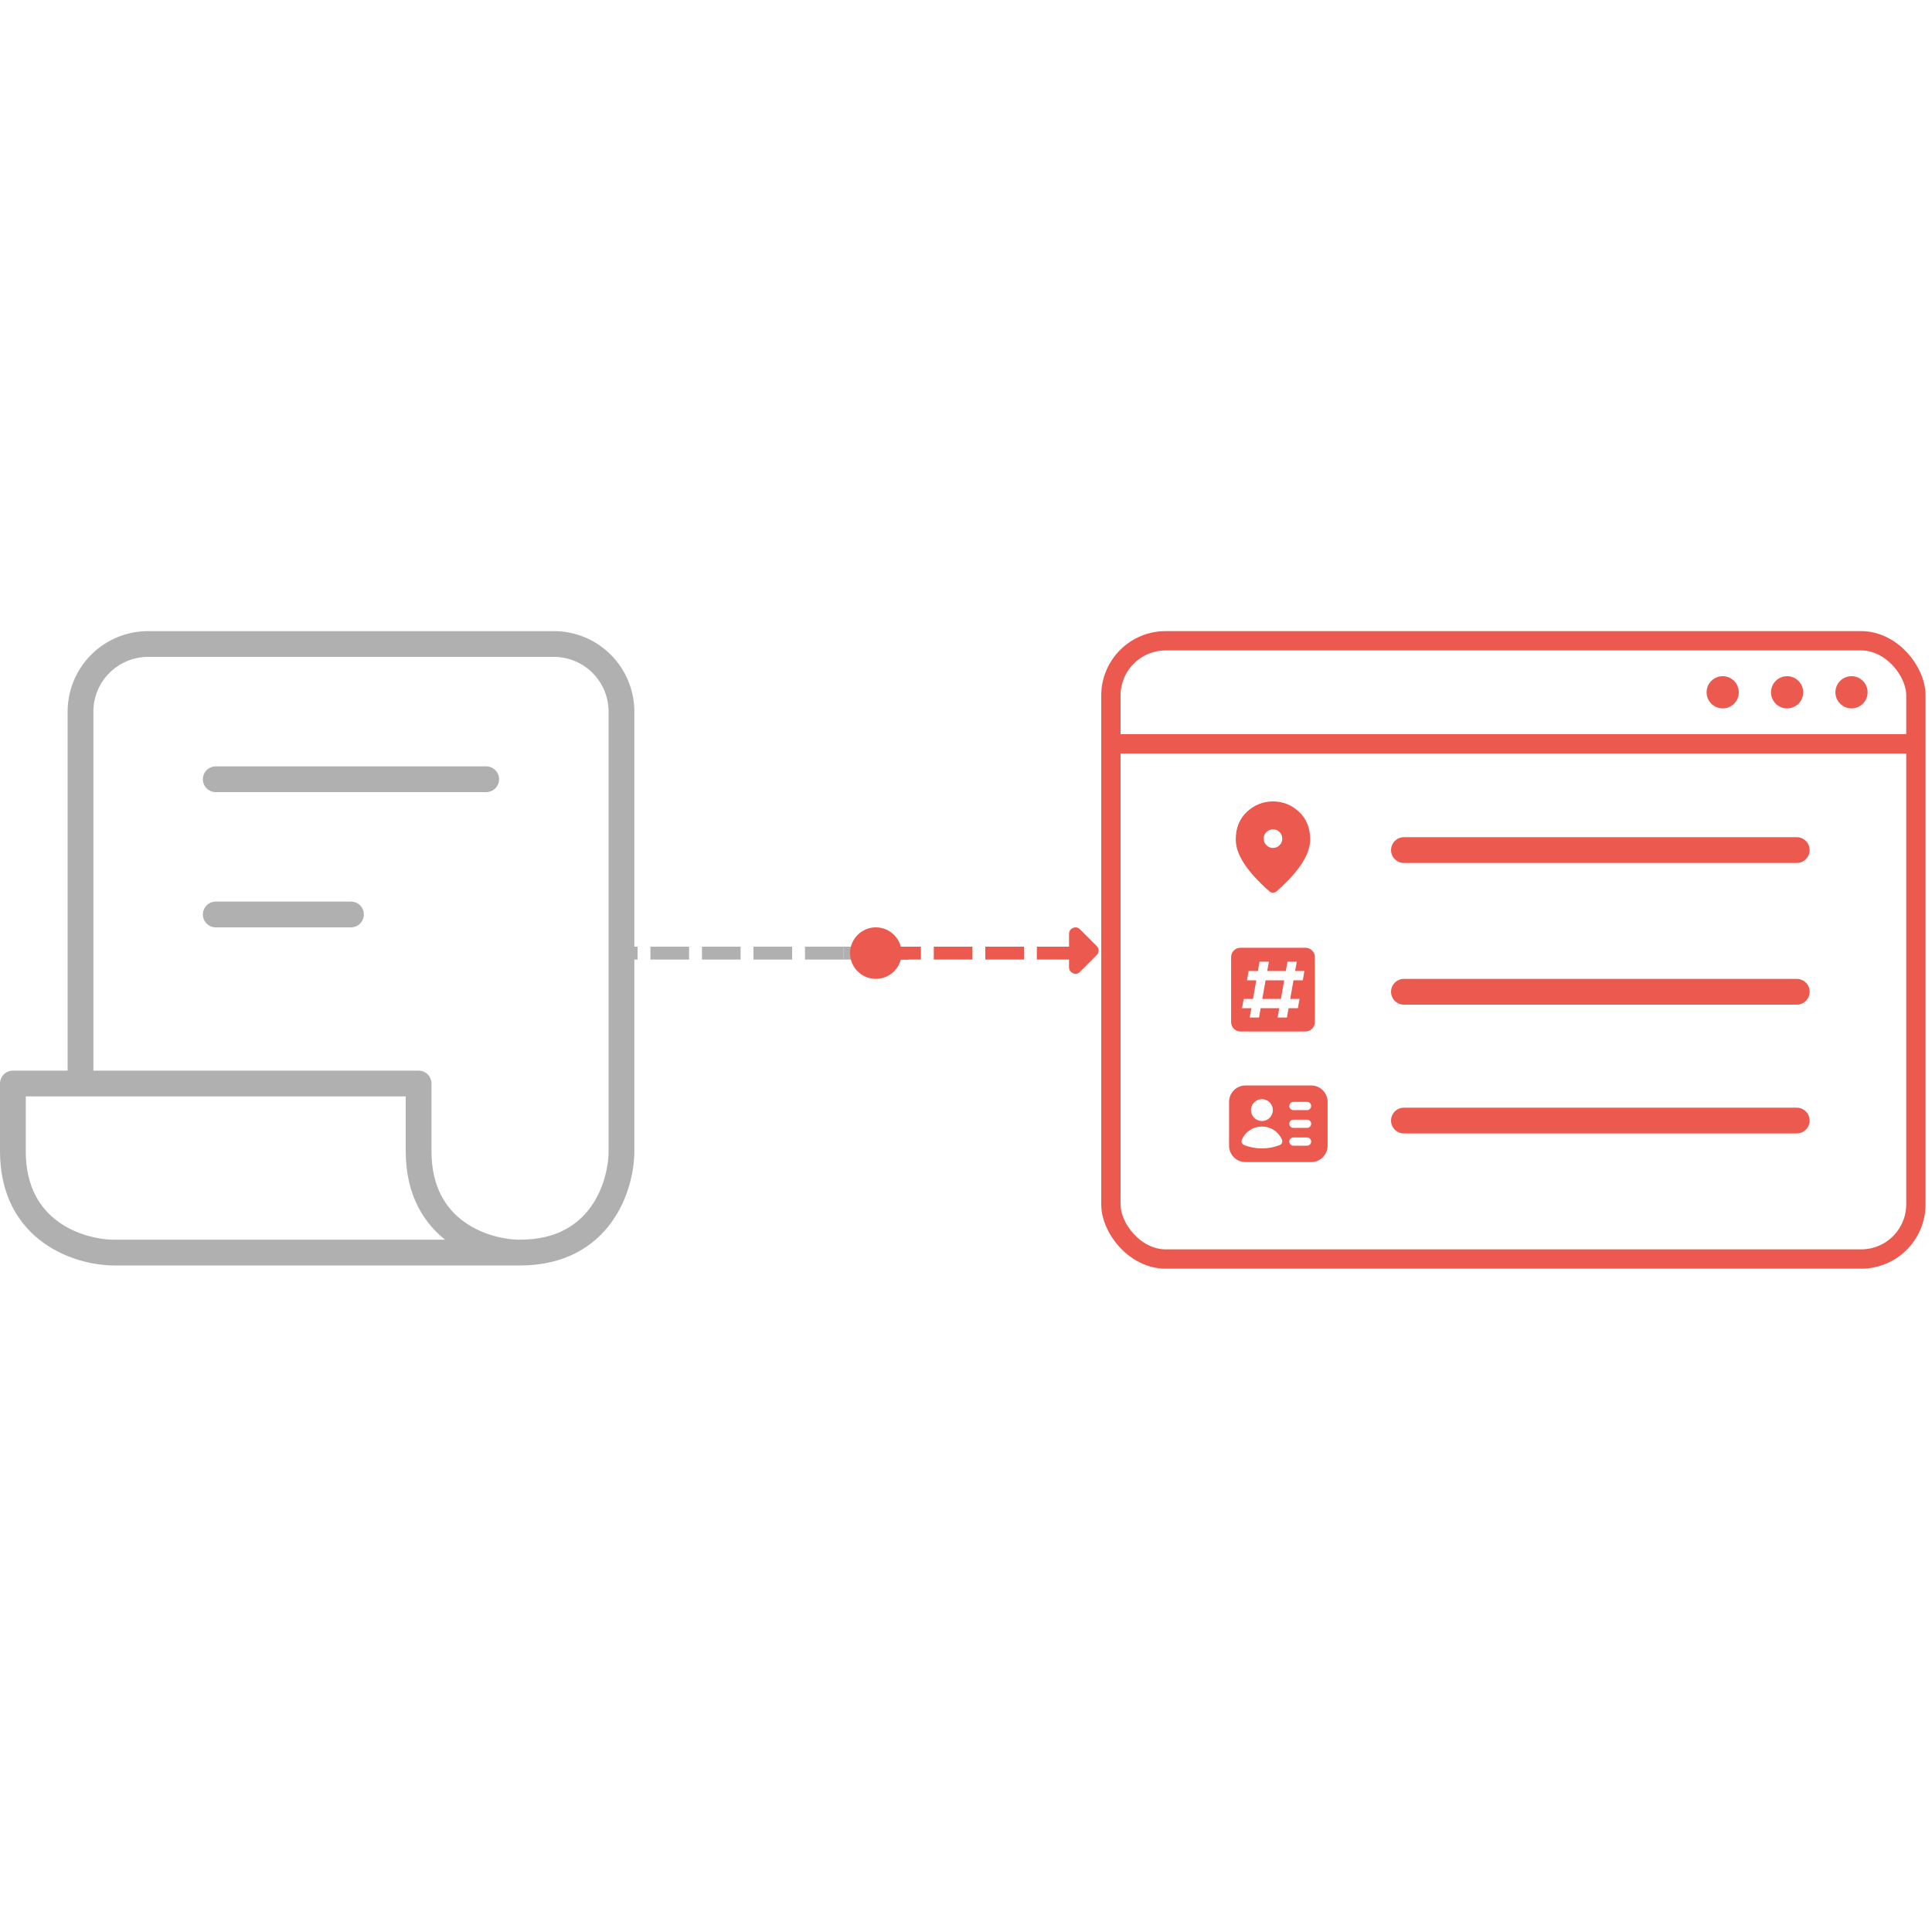 <svg width="300" height="300" viewBox="0 0 300 300" fill="none" xmlns="http://www.w3.org/2000/svg">
<rect width="300" height="300" fill="white"/>
<path d="M131 148H97" stroke="#B0B0B0" stroke-width="2" stroke-linejoin="round" stroke-dasharray="6 2"/>
<path d="M167 148H134" stroke="#EC594F" stroke-width="2" stroke-linejoin="round" stroke-dasharray="6 2"/>
<path d="M136 148H135" stroke="#EC594F" stroke-linejoin="round"/>
<path d="M136 148H131" stroke="#B0B0B0" stroke-width="2" stroke-linejoin="round"/>
<path d="M141 148H136" stroke="#EC594F" stroke-width="2" stroke-linejoin="round"/>
<circle cx="136" cy="148" r="4" fill="#EC594F"/>
<path d="M12.5 168.25V110.5C12.5 107.715 13.606 105.045 15.575 103.075C17.544 101.106 20.215 100 23 100H86C88.785 100 91.456 101.106 93.425 103.075C95.394 105.045 96.5 107.715 96.5 110.5V178.75C96.5 184 93.35 194.5 80.75 194.5M80.75 194.5H17.75C12.5 194.5 2 191.35 2 178.75V168.25H65V178.75C65 191.35 75.5 194.5 80.75 194.5ZM33.5 121H75.5M33.5 142H54.5" stroke="#B0B0B0" stroke-width="4" stroke-linecap="round" stroke-linejoin="round"/>
<rect x="172.5" y="99.5" width="125" height="96" rx="8.5" stroke="#EC594F" stroke-width="3"/>
<line x1="172" y1="115.5" x2="297" y2="115.5" stroke="#EC594F" stroke-width="3"/>
<circle cx="267.5" cy="107.5" r="2.5" fill="#EC594F"/>
<circle cx="277.5" cy="107.5" r="2.5" fill="#EC594F"/>
<circle cx="287.5" cy="107.5" r="2.5" fill="#EC594F"/>
<path d="M197.667 131.667C198.064 131.667 198.404 131.525 198.687 131.242C198.97 130.959 199.112 130.619 199.111 130.222C199.111 129.825 198.97 129.485 198.686 129.202C198.403 128.919 198.063 128.777 197.667 128.778C197.269 128.778 196.929 128.919 196.646 129.202C196.363 129.486 196.222 129.825 196.222 130.222C196.222 130.619 196.364 130.96 196.647 131.243C196.93 131.526 197.27 131.667 197.667 131.667ZM197.667 138.618C197.57 138.618 197.474 138.6 197.378 138.564C197.282 138.528 197.197 138.48 197.125 138.419C195.368 136.867 194.056 135.425 193.189 134.095C192.322 132.764 191.889 131.522 191.889 130.367C191.889 128.561 192.47 127.123 193.632 126.051C194.793 124.98 196.138 124.444 197.667 124.444C199.195 124.444 200.541 124.98 201.702 126.051C202.864 127.123 203.445 128.561 203.444 130.367C203.444 131.522 203.011 132.765 202.144 134.096C201.278 135.426 199.966 136.867 198.208 138.419C198.136 138.48 198.052 138.528 197.956 138.564C197.859 138.6 197.763 138.618 197.667 138.618Z" fill="#EC594F"/>
<path d="M191.167 148.611C191.167 148.228 191.319 147.861 191.59 147.59C191.861 147.319 192.228 147.167 192.611 147.167H202.722C203.105 147.167 203.473 147.319 203.744 147.59C204.015 147.861 204.167 148.228 204.167 148.611V158.722C204.167 159.105 204.015 159.473 203.744 159.744C203.473 160.014 203.105 160.167 202.722 160.167H192.611C192.228 160.167 191.861 160.014 191.59 159.744C191.319 159.473 191.167 159.105 191.167 158.722V148.611ZM194.056 158H195.5L195.753 156.556H198.642L198.389 158H199.833L200.086 156.556H201.531L201.791 155.111H200.346L200.852 152.222H202.296L202.549 150.778H201.104L201.364 149.333H199.92L199.66 150.778H196.771L197.031 149.333H195.587L195.327 150.778H193.882L193.629 152.222H195.074L194.568 155.111H193.124L192.864 156.556H194.308L194.056 158ZM196.518 152.222H199.407L198.902 155.111H196.013L196.518 152.222Z" fill="#EC594F"/>
<path fill-rule="evenodd" clip-rule="evenodd" d="M190.85 171.1C190.85 170.424 191.119 169.775 191.597 169.297C192.075 168.819 192.724 168.55 193.4 168.55H203.6C204.276 168.55 204.925 168.819 205.403 169.297C205.881 169.775 206.15 170.424 206.15 171.1V177.9C206.15 178.576 205.881 179.225 205.403 179.703C204.925 180.181 204.276 180.45 203.6 180.45H193.4C192.724 180.45 192.075 180.181 191.597 179.703C191.119 179.225 190.85 178.576 190.85 177.9V171.1ZM194.25 172.375C194.25 171.924 194.429 171.492 194.748 171.173C195.067 170.854 195.499 170.675 195.95 170.675C196.401 170.675 196.833 170.854 197.152 171.173C197.471 171.492 197.65 171.924 197.65 172.375C197.65 172.826 197.471 173.258 197.152 173.577C196.833 173.896 196.401 174.075 195.95 174.075C195.499 174.075 195.067 173.896 194.748 173.577C194.429 173.258 194.25 172.826 194.25 172.375ZM195.95 174.925C195.289 174.925 194.642 175.117 194.089 175.479C193.536 175.84 193.1 176.355 192.835 176.961C192.8 177.04 192.782 177.124 192.781 177.21C192.78 177.297 192.797 177.382 192.83 177.461C192.863 177.541 192.912 177.613 192.973 177.673C193.035 177.733 193.108 177.78 193.188 177.811C194.069 178.152 195.006 178.326 195.95 178.325C196.894 178.326 197.831 178.152 198.712 177.812C198.792 177.781 198.865 177.733 198.927 177.673C198.988 177.613 199.037 177.541 199.07 177.462C199.103 177.382 199.12 177.297 199.119 177.211C199.118 177.125 199.1 177.04 199.065 176.961C198.8 176.355 198.364 175.84 197.811 175.479C197.258 175.117 196.611 174.925 195.95 174.925ZM200.2 171.737C200.2 171.568 200.267 171.406 200.387 171.287C200.506 171.167 200.668 171.1 200.837 171.1H202.962C203.132 171.1 203.294 171.167 203.413 171.287C203.533 171.406 203.6 171.568 203.6 171.737C203.6 171.907 203.533 172.069 203.413 172.188C203.294 172.308 203.132 172.375 202.962 172.375H200.837C200.668 172.375 200.506 172.308 200.387 172.188C200.267 172.069 200.2 171.907 200.2 171.737ZM200.2 177.262C200.2 177.093 200.267 176.931 200.387 176.812C200.506 176.692 200.668 176.625 200.837 176.625H202.962C203.132 176.625 203.294 176.692 203.413 176.812C203.533 176.931 203.6 177.093 203.6 177.262C203.6 177.432 203.533 177.594 203.413 177.713C203.294 177.833 203.132 177.9 202.962 177.9H200.837C200.668 177.9 200.506 177.833 200.387 177.713C200.267 177.594 200.2 177.432 200.2 177.262ZM200.837 173.862C200.668 173.862 200.506 173.93 200.387 174.049C200.267 174.169 200.2 174.331 200.2 174.5C200.2 174.669 200.267 174.831 200.387 174.951C200.506 175.07 200.668 175.137 200.837 175.137H202.962C203.132 175.137 203.294 175.07 203.413 174.951C203.533 174.831 203.6 174.669 203.6 174.5C203.6 174.331 203.533 174.169 203.413 174.049C203.294 173.93 203.132 173.862 202.962 173.862H200.837Z" fill="#EC594F"/>
<line x1="218" y1="132" x2="279" y2="132" stroke="#EC594F" stroke-width="4" stroke-linecap="round"/>
<line x1="218" y1="154" x2="279" y2="154" stroke="#EC594F" stroke-width="4" stroke-linecap="round"/>
<line x1="218" y1="174" x2="279" y2="174" stroke="#EC594F" stroke-width="4" stroke-linecap="round"/>
<path d="M166 145.032C166 144.582 166.204 144.269 166.613 144.094C167.022 143.918 167.384 143.989 167.7 144.307L170.3 146.907C170.4 147.007 170.475 147.115 170.525 147.232C170.575 147.348 170.6 147.473 170.6 147.607C170.6 147.74 170.575 147.865 170.525 147.982C170.475 148.098 170.4 148.207 170.3 148.307L167.7 150.907C167.383 151.223 167.021 151.294 166.612 151.119C166.203 150.943 165.999 150.631 166 150.182L166 145.032Z" fill="#EC594F"/>
</svg>
